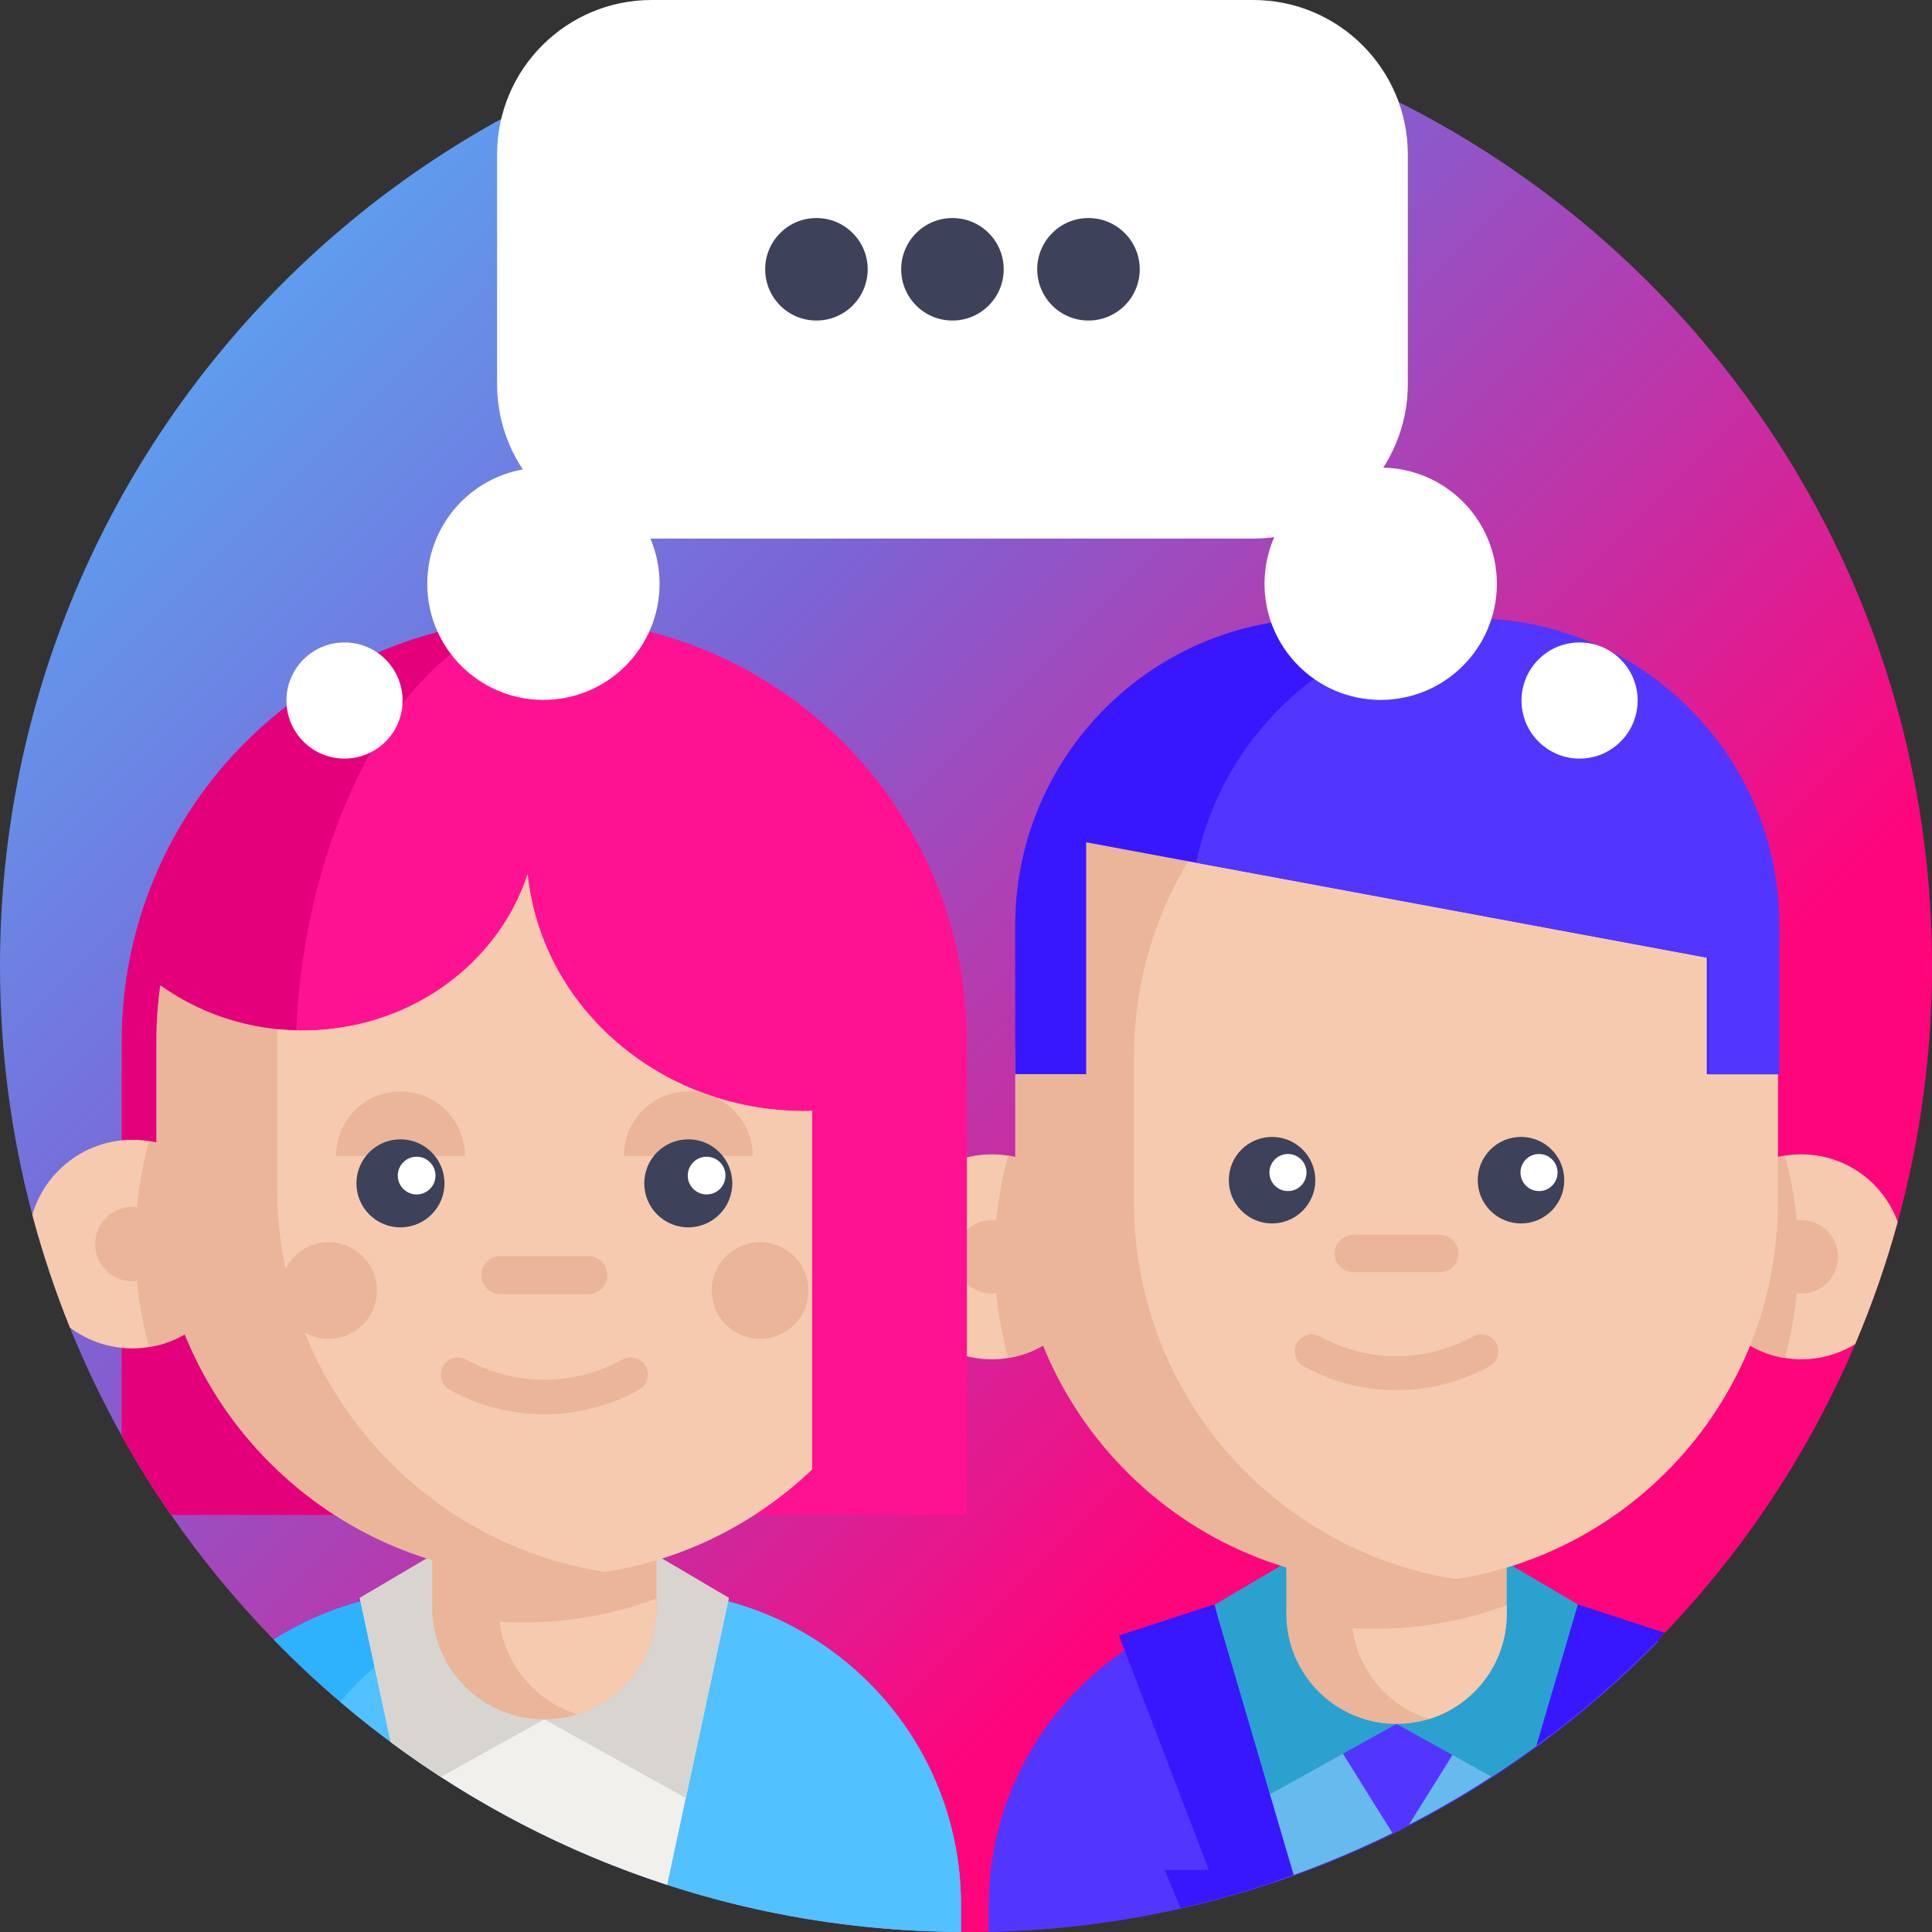 <?xml version="1.0" encoding="UTF-8"?> <svg xmlns="http://www.w3.org/2000/svg" width="512" height="512" viewBox="0 0 512 512" fill="none"><rect x="0" y="0" width="512" height="512" fill="#333333" stroke="none"/> <g clip-path="url(#clip0)"> <path d="M512 256C512 279.48 508.832 302.227 502.91 323.836C499.867 334.941 496.098 345.734 491.656 356.184C479.504 384.73 462.316 410.625 441.219 432.723C440.465 433.508 439.715 434.281 438.961 435.055C430.164 444.039 420.707 452.379 410.676 459.996C409.516 460.883 408.336 461.762 407.156 462.629C403.27 465.469 399.297 468.207 395.254 470.84C387.992 475.562 380.48 479.922 372.734 483.891C371.398 484.582 370.051 485.262 368.703 485.91C360.332 490.035 351.691 493.703 342.832 496.891C341.168 497.488 339.496 498.07 337.816 498.637C329.664 501.395 321.328 503.746 312.82 505.668C296.293 509.418 279.156 511.562 261.578 511.938C259.73 511.98 257.871 512 256 512C255.562 512 255.121 512 254.684 511.988C227.504 511.855 201.332 507.484 176.797 499.504C155.438 492.566 135.305 482.891 116.828 470.895C112.305 467.957 107.887 464.887 103.57 461.688C103.57 461.688 103.559 461.688 103.559 461.676C98.961 458.27 94.5 454.719 90.144 451.008C84 445.785 78.117 440.27 72.504 434.488C62.57 424.27 53.469 413.227 45.328 401.469C40.656 394.719 36.309 387.73 32.289 380.531C32.289 380.52 32.277 380.52 32.277 380.512C27.125 371.285 22.539 361.711 18.535 351.828C14.629 342.141 11.297 332.172 8.566 321.945C2.977 300.898 0 278.801 0 256C0 114.613 114.613 0 256 0C397.387 0 512 114.613 512 256V256Z" fill="url(#paint0_linear)"></path> <path d="M439.383 435.105C394.117 481.352 331.465 510.504 262 511.988V505.258C262 467.383 287.715 435.523 322.648 426.18C323.922 425.836 325.207 425.523 326.512 425.242C329.984 424.488 333.547 423.965 337.16 423.672C339.375 423.496 341.602 423.402 343.859 423.402H397.168C403.137 423.402 408.934 424.027 414.535 425.242C414.859 425.305 415.184 425.375 415.496 425.449C416.437 425.668 417.379 425.898 418.309 426.148C418.34 426.16 418.352 426.16 418.383 426.172C425.852 428.168 432.914 431.207 439.383 435.105V435.105Z" fill="#5236FF"></path> <path d="M418.156 425.191L417.961 426.121L410.676 459.996C409.516 460.883 408.336 461.762 407.156 462.629C387.637 476.934 366.016 488.543 342.832 496.891C341.168 497.488 339.496 498.07 337.816 498.637L322.227 426.129L322.027 425.191H418.156Z" fill="#66BAED"></path> <path d="M392.488 452.941L373.156 483.941C371.82 484.633 370.473 485.313 369.125 485.961L348.539 452.941H392.488Z" fill="#5236FF"></path> <path d="M370.09 456.863L333.234 477.344L322.023 425.195L344.926 411.707" fill="#2BA1CF"></path> <path d="M418.156 425.199L410.676 459.996C409.516 460.883 408.336 461.762 407.156 462.629C403.27 465.469 399.297 468.207 395.254 470.84L370.094 456.859L395.254 411.711L418.156 425.199Z" fill="#2BA1CF"></path> <path d="M441.219 432.723C440.465 433.508 439.715 434.281 438.961 435.055C429.141 445.086 418.504 454.312 407.156 462.629L417.887 426.098L418.156 425.191L441.219 432.723Z" fill="#3817FF"></path> <path d="M342.832 496.891C333.094 500.402 323.07 503.348 312.82 505.668L308.672 495.562H320.367L296.531 433.422L321.754 425.191L322.027 426.098L342.832 496.891Z" fill="#3817FF"></path> <path d="M399.301 391.816V427.66C399.301 440.781 390.648 451.875 378.73 455.559C376.004 456.402 373.094 456.863 370.09 456.863C353.961 456.863 340.887 443.789 340.887 427.66V391.816H399.301Z" fill="#EAB599"></path> <path d="M399.301 425.391V427.66C399.301 440.781 390.648 451.875 378.73 455.559C367.977 452.254 359.895 442.902 358.398 431.465C360.352 431.582 362.313 431.645 364.285 431.645C369.809 431.645 375.227 431.207 380.504 430.34C387.004 429.293 393.285 427.621 399.301 425.391V425.391Z" fill="#F6CAAE"></path> <path d="M289.977 333.074C289.977 346.598 280.102 357.809 267.168 359.887C265.754 360.117 264.301 360.234 262.816 360.234C247.812 360.234 235.656 348.078 235.656 333.074C235.656 318.07 247.812 305.914 262.816 305.914C264.301 305.914 265.754 306.031 267.168 306.262C280.098 308.344 289.977 319.555 289.977 333.074V333.074Z" fill="#F6CAAE"></path> <path d="M289.977 333.074C289.977 346.598 280.102 357.809 267.168 359.887C264.816 351.348 263.562 342.355 263.562 333.074C263.562 323.797 264.816 314.805 267.168 306.266C280.098 308.344 289.977 319.555 289.977 333.074V333.074Z" fill="#EAB599"></path> <path d="M272.523 333.074C272.523 338.437 268.176 342.781 262.816 342.781C257.453 342.781 253.109 338.437 253.109 333.074C253.109 327.715 257.453 323.367 262.816 323.367C268.176 323.367 272.523 327.715 272.523 333.074V333.074Z" fill="#EAB599"></path> <path d="M502.91 323.836C499.867 334.941 496.098 345.734 491.656 356.184C487.508 358.754 482.617 360.238 477.371 360.238C475.887 360.238 474.438 360.113 473.016 359.883C460.09 357.805 450.203 346.594 450.203 333.07C450.203 319.551 460.09 308.348 473.016 306.258C474.438 306.031 475.887 305.914 477.371 305.914C489.137 305.914 499.137 313.387 502.91 323.836V323.836Z" fill="#F6CAAE"></path> <path d="M450.207 333.074C450.207 346.598 460.086 357.809 473.02 359.887C475.367 351.348 476.621 342.355 476.621 333.074C476.621 323.797 475.367 314.805 473.02 306.266C460.086 308.344 450.207 319.555 450.207 333.074V333.074Z" fill="#EAB599"></path> <path d="M471.148 280.164V318.645C471.148 368.93 434.41 410.648 386.309 418.391C386.148 418.418 385.977 418.445 385.816 418.473C380.699 419.289 375.449 419.695 370.09 419.695C314.285 419.695 269.043 374.453 269.043 318.645V280.164C269.043 268.414 271.047 257.117 274.75 246.629C288.57 207.301 326.043 179.105 370.09 179.105H370.102C375.449 179.105 380.707 179.52 385.832 180.328C434.168 187.879 471.148 229.707 471.148 280.164V280.164Z" fill="#EAB599"></path> <path d="M487.078 333.074C487.078 338.437 482.73 342.781 477.371 342.781C472.008 342.781 467.664 338.437 467.664 333.074C467.664 327.715 472.008 323.367 477.371 323.367C482.73 323.367 487.078 327.715 487.078 333.074V333.074Z" fill="#EAB599"></path> <path d="M471.148 280.164V318.645C471.148 368.93 434.41 410.648 386.309 418.391C386.148 418.418 385.977 418.445 385.816 418.473C337.48 410.918 300.508 369.094 300.508 318.645V280.164C300.508 229.707 337.488 187.879 385.832 180.328C434.168 187.879 471.148 229.703 471.148 280.164V280.164Z" fill="#F6CAAE"></path> <path d="M348.574 312.758C348.574 319.09 343.441 324.223 337.109 324.223C330.777 324.223 325.645 319.09 325.645 312.758C325.645 306.426 330.777 301.293 337.109 301.293C343.441 301.293 348.574 306.426 348.574 312.758V312.758Z" fill="#3D4159"></path> <path d="M414.543 312.758C414.543 319.09 409.41 324.223 403.078 324.223C396.746 324.223 391.613 319.09 391.613 312.758C391.613 306.426 396.746 301.293 403.078 301.293C409.41 301.293 414.543 306.426 414.543 312.758V312.758Z" fill="#3D4159"></path> <path d="M346.234 310.734C346.234 313.449 344.035 315.648 341.324 315.648C338.609 315.648 336.41 313.449 336.41 310.734C336.41 308.023 338.609 305.824 341.324 305.824C344.035 305.824 346.234 308.023 346.234 310.734Z" fill="white"></path> <path d="M412.77 310.734C412.77 313.449 410.57 315.648 407.855 315.648C405.145 315.648 402.945 313.449 402.945 310.734C402.945 308.023 405.145 305.824 407.855 305.824C410.57 305.824 412.77 308.023 412.77 310.734Z" fill="white"></path> <path d="M381.559 337.125H358.633C355.898 337.125 353.684 334.91 353.684 332.18C353.684 329.449 355.898 327.234 358.633 327.234H381.559C384.289 327.234 386.504 329.449 386.504 332.18C386.504 334.91 384.289 337.125 381.559 337.125Z" fill="#EAB599"></path> <path d="M370.094 368.41C361.633 368.41 353.172 366.293 345.457 362.051C343.281 360.855 342.488 358.121 343.684 355.945C344.879 353.77 347.613 352.977 349.789 354.172C362.504 361.16 377.687 361.16 390.402 354.172C392.574 352.977 395.309 353.77 396.508 355.945C397.703 358.121 396.91 360.855 394.734 362.051C387.02 366.293 378.555 368.41 370.094 368.41V368.41Z" fill="#EAB599"></path> <path d="M471.148 245.238V284.66H452.34V253.789L316.574 228.559L287.848 223.219V284.656H269.039V245.238C269.039 200.301 305.461 163.879 350.391 163.879H389.797C390.867 163.879 391.938 163.895 393.008 163.949C436.445 165.625 471.148 201.371 471.148 245.238V245.238Z" fill="#3817FF"></path> <path d="M471.57 245.289V284.711H452.762V253.84L316.996 228.609C324.477 192.684 355.648 165.457 393.43 164C436.867 165.676 471.57 201.422 471.57 245.289V245.289Z" fill="#5236FF"></path> <path d="M254.684 504.844V511.988C227.504 511.855 201.332 507.484 176.797 499.504C150.215 490.871 125.543 478 103.57 461.688C98.973 458.281 94.5 454.719 90.144 451.008C84 445.785 78.117 440.27 72.504 434.488C79.539 430.027 87.289 426.578 95.547 424.375C96.84 424.031 98.148 423.707 99.473 423.426C103.008 422.66 106.633 422.129 110.32 421.824C112.566 421.637 114.836 421.555 117.133 421.555H171.375C177.434 421.555 183.348 422.191 189.043 423.426C189.367 423.488 189.703 423.559 190.016 423.633C190.977 423.852 191.938 424.094 192.879 424.355C192.91 424.355 192.93 424.355 192.949 424.363C202.336 426.871 211.059 430.98 218.812 436.371C240.492 451.406 254.684 476.473 254.684 504.844Z" fill="#2EB2FD"></path> <path d="M254.684 504.844V511.988C191.918 511.676 134.508 488.781 90.144 451.008C100.938 438.262 115.504 428.816 132.117 424.375C133.414 424.031 134.719 423.707 136.047 423.426C139.578 422.66 143.203 422.129 146.891 421.824C149.137 421.637 151.406 421.555 153.703 421.555H171.375C177.434 421.555 183.348 422.191 189.043 423.426C189.367 423.488 189.703 423.559 190.016 423.633C190.977 423.852 191.938 424.094 192.879 424.355C192.91 424.355 192.93 424.355 192.949 424.363C202.336 426.871 211.059 430.98 218.812 436.371C240.492 451.406 254.684 476.473 254.684 504.844V504.844Z" fill="#52C1FF"></path> <path d="M193.16 423.426L192.949 424.363L176.797 499.504C150.215 490.871 125.543 478 103.57 461.688L95.547 424.375L95.336 423.426H193.16Z" fill="#F2F0EC"></path> <path d="M144.25 455.648L116.828 470.895C112.305 467.957 107.887 464.887 103.57 461.688C103.57 461.688 103.559 461.688 103.559 461.676L95.336 423.434L118.637 409.703L144.25 455.648Z" fill="#D8D5D0"></path> <path d="M144.246 455.652L181.746 476.492L193.152 423.434L169.852 409.707" fill="#D8D5D0"></path> <path d="M256.23 275.852V401.469H45.328C40.656 394.719 36.309 387.73 32.289 380.531V275.852C32.289 263.094 34.418 250.586 38.621 238.688C54.336 193.945 96.789 163.883 144.25 163.883C150.133 163.883 156.004 164.332 161.699 165.238C187.777 169.305 211.695 182.617 229.043 202.711C246.574 223.023 256.23 249 256.23 275.852Z" fill="#FF1292"></path> <path d="M78.348 280.766C78.348 325.191 104.363 376.602 118.648 401.469H45.328C40.656 394.711 36.301 387.719 32.277 380.512V275.852C32.277 263.094 34.41 250.586 38.609 238.688C54.242 194.203 96.297 164.227 143.434 163.891C109.016 164.75 78.348 219.98 78.348 280.766V280.766Z" fill="#E4007B"></path> <path d="M173.977 389.469V425.938C173.977 439.289 165.172 450.578 153.047 454.324C150.27 455.187 147.312 455.652 144.25 455.652C127.84 455.652 114.539 442.352 114.539 425.938V389.469H173.977Z" fill="#EAB599"></path> <path d="M173.977 423.629V425.938C173.977 439.289 165.172 450.578 153.047 454.324C142.105 450.961 133.879 441.449 132.359 429.809C134.344 429.93 136.34 429.988 138.344 429.988C143.969 429.988 149.48 429.543 154.848 428.664C161.465 427.602 167.855 425.898 173.977 423.629Z" fill="#F6CAAE"></path> <path d="M62.734 329.695C62.734 343.457 52.684 354.859 39.527 356.98C38.086 357.207 36.613 357.336 35.098 357.336C28.883 357.336 23.156 355.285 18.535 351.828C14.629 342.141 11.297 332.172 8.566 321.945C11.91 310.449 22.527 302.059 35.098 302.059C36.613 302.059 38.086 302.184 39.527 302.414C52.684 304.535 62.734 315.934 62.734 329.695V329.695Z" fill="#F6CAAE"></path> <path d="M62.734 329.699C62.734 343.453 52.688 354.863 39.527 356.98C37.137 348.289 35.859 339.141 35.859 329.699C35.859 320.258 37.137 311.109 39.527 302.414C52.688 304.531 62.734 315.941 62.734 329.699Z" fill="#EAB599"></path> <path d="M44.977 329.699C44.977 335.152 40.555 339.574 35.098 339.574C29.645 339.574 25.223 335.152 25.223 329.699C25.223 324.242 29.645 319.82 35.098 319.82C40.555 319.82 44.977 324.242 44.977 329.699Z" fill="#EAB599"></path> <path d="M215.215 294.41V389.406C200.535 403.422 181.707 413.129 160.754 416.504C160.59 416.531 160.418 416.559 160.254 416.586C155.047 417.422 149.703 417.832 144.254 417.832C87.469 417.832 41.434 371.797 41.434 315.012V275.855C41.434 270.844 41.789 265.91 42.484 261.09C66.949 278.684 102.023 276.945 124.371 255.82C131.773 248.832 136.914 240.508 139.824 231.68C141.445 247.141 148.516 262.188 161.047 274.035C175.969 288.125 195.684 294.922 215.215 294.41V294.41Z" fill="#EAB599"></path> <path d="M215.215 294.41V389.406C200.535 403.422 181.707 413.129 160.754 416.504C160.59 416.531 160.418 416.559 160.254 416.586C111.07 408.902 73.453 366.344 73.453 315.012V275.855C73.453 274.812 73.473 273.781 73.508 272.746C91.641 274.602 110.469 268.969 124.375 255.82C131.773 248.832 136.918 240.508 139.824 231.68C141.445 247.141 148.516 262.188 161.051 274.035C175.969 288.125 195.684 294.922 215.215 294.41V294.41Z" fill="#F6CAAE"></path> <path d="M199.477 306.328C199.477 296.895 191.828 289.25 182.398 289.25C172.969 289.25 165.32 296.895 165.32 306.328" fill="#EAB599"></path> <path d="M123.199 306.328C123.199 296.895 115.555 289.25 106.125 289.25C96.691 289.25 89.047 296.895 89.047 306.328" fill="#EAB599"></path> <path d="M117.789 313.598C117.789 320.039 112.566 325.262 106.121 325.262C99.68 325.262 94.457 320.039 94.457 313.598C94.457 307.156 99.68 301.934 106.121 301.934C112.566 301.934 117.789 307.156 117.789 313.598Z" fill="#3D4159"></path> <path d="M194.062 313.598C194.062 320.039 188.84 325.262 182.398 325.262C175.957 325.262 170.734 320.039 170.734 313.598C170.734 307.156 175.957 301.934 182.398 301.934C188.84 301.934 194.062 307.156 194.062 313.598Z" fill="#3D4159"></path> <path d="M155.926 342.969H132.598C129.816 342.969 127.566 340.715 127.566 337.938C127.566 335.156 129.816 332.906 132.598 332.906H155.926C158.703 332.906 160.957 335.156 160.957 337.938C160.957 340.715 158.703 342.969 155.926 342.969Z" fill="#EAB599"></path> <path d="M144.262 374.801C135.652 374.801 127.039 372.645 119.191 368.328C116.977 367.109 116.168 364.332 117.387 362.117C118.605 359.902 121.387 359.098 123.598 360.313C136.535 367.426 151.984 367.426 164.922 360.313C167.133 359.094 169.918 359.902 171.133 362.117C172.352 364.332 171.543 367.109 169.328 368.328C161.48 372.645 152.871 374.801 144.262 374.801Z" fill="#EAB599"></path> <path d="M115.41 311.539C115.41 314.301 113.172 316.539 110.41 316.539C107.652 316.539 105.414 314.301 105.414 311.539C105.414 308.777 107.652 306.543 110.41 306.543C113.172 306.543 115.41 308.777 115.41 311.539Z" fill="white"></path> <path d="M192.258 311.539C192.258 314.301 190.02 316.539 187.258 316.539C184.5 316.539 182.262 314.301 182.262 311.539C182.262 308.777 184.5 306.543 187.258 306.543C190.02 306.543 192.258 308.777 192.258 311.539Z" fill="white"></path> <path d="M214.242 342.008C214.242 349.082 208.508 354.816 201.434 354.816C194.359 354.816 188.625 349.082 188.625 342.008C188.625 334.934 194.359 329.199 201.434 329.199C208.508 329.199 214.242 334.934 214.242 342.008V342.008Z" fill="#EAB599"></path> <path d="M99.887 342.008C99.887 349.082 94.152 354.816 87.078 354.816C80.004 354.816 74.269 349.082 74.269 342.008C74.269 334.934 80.004 329.199 87.078 329.199C94.152 329.199 99.887 334.934 99.887 342.008V342.008Z" fill="#EAB599"></path> <path d="M332.129 142.727H172.691C150.066 142.727 131.73 124.387 131.73 101.766V40.961C131.73 18.34 150.07 0 172.691 0H332.129C354.75 0 373.09 18.34 373.09 40.961V101.766C373.09 124.387 354.75 142.727 332.129 142.727Z" fill="white"></path> <path d="M174.789 154.703C174.789 171.703 161.008 185.484 144.004 185.484C127.004 185.484 113.223 171.703 113.223 154.703C113.223 137.699 127.004 123.918 144.004 123.918C161.008 123.918 174.789 137.699 174.789 154.703Z" fill="white"></path> <path d="M106.691 185.645C106.691 194.145 99.801 201.035 91.301 201.035C82.801 201.035 75.91 194.145 75.91 185.645C75.91 177.145 82.801 170.254 91.301 170.254C99.801 170.254 106.691 177.145 106.691 185.645Z" fill="white"></path> <path d="M396.684 154.703C396.684 171.703 382.898 185.484 365.898 185.484C348.898 185.484 335.113 171.703 335.113 154.703C335.113 137.699 348.898 123.918 365.898 123.918C382.898 123.918 396.684 137.699 396.684 154.703V154.703Z" fill="white"></path> <path d="M433.996 185.645C433.996 194.145 427.102 201.035 418.602 201.035C410.102 201.035 403.211 194.145 403.211 185.645C403.211 177.145 410.102 170.254 418.602 170.254C427.102 170.254 433.996 177.145 433.996 185.645Z" fill="white"></path> <path d="M229.945 71.363C229.945 78.867 223.863 84.945 216.359 84.945C208.859 84.945 202.777 78.867 202.777 71.363C202.777 63.863 208.859 57.781 216.359 57.781C223.863 57.781 229.945 63.863 229.945 71.363Z" fill="#3D4159"></path> <path d="M265.992 71.363C265.992 78.867 259.91 84.945 252.41 84.945C244.906 84.945 238.824 78.867 238.824 71.363C238.824 63.863 244.906 57.781 252.41 57.781C259.91 57.781 265.992 63.863 265.992 71.363Z" fill="#3D4159"></path> <path d="M302.043 71.363C302.043 78.867 295.961 84.945 288.457 84.945C280.957 84.945 274.875 78.867 274.875 71.363C274.875 63.863 280.957 57.781 288.457 57.781C295.961 57.781 302.043 63.863 302.043 71.363Z" fill="#3D4159"></path> </g> <defs> <linearGradient id="paint0_linear" x1="181.02" y1="-181.02" x2="543.061" y2="181.02" gradientUnits="userSpaceOnUse"> <stop stop-color="#4CC3FF"></stop> <stop offset="0.51" stop-color="#7C64D5"></stop> <stop offset="1" stop-color="#FF057C"></stop> </linearGradient> <clipPath id="clip0"> <rect width="512" height="512" fill="white"></rect> </clipPath> </defs> </svg> 